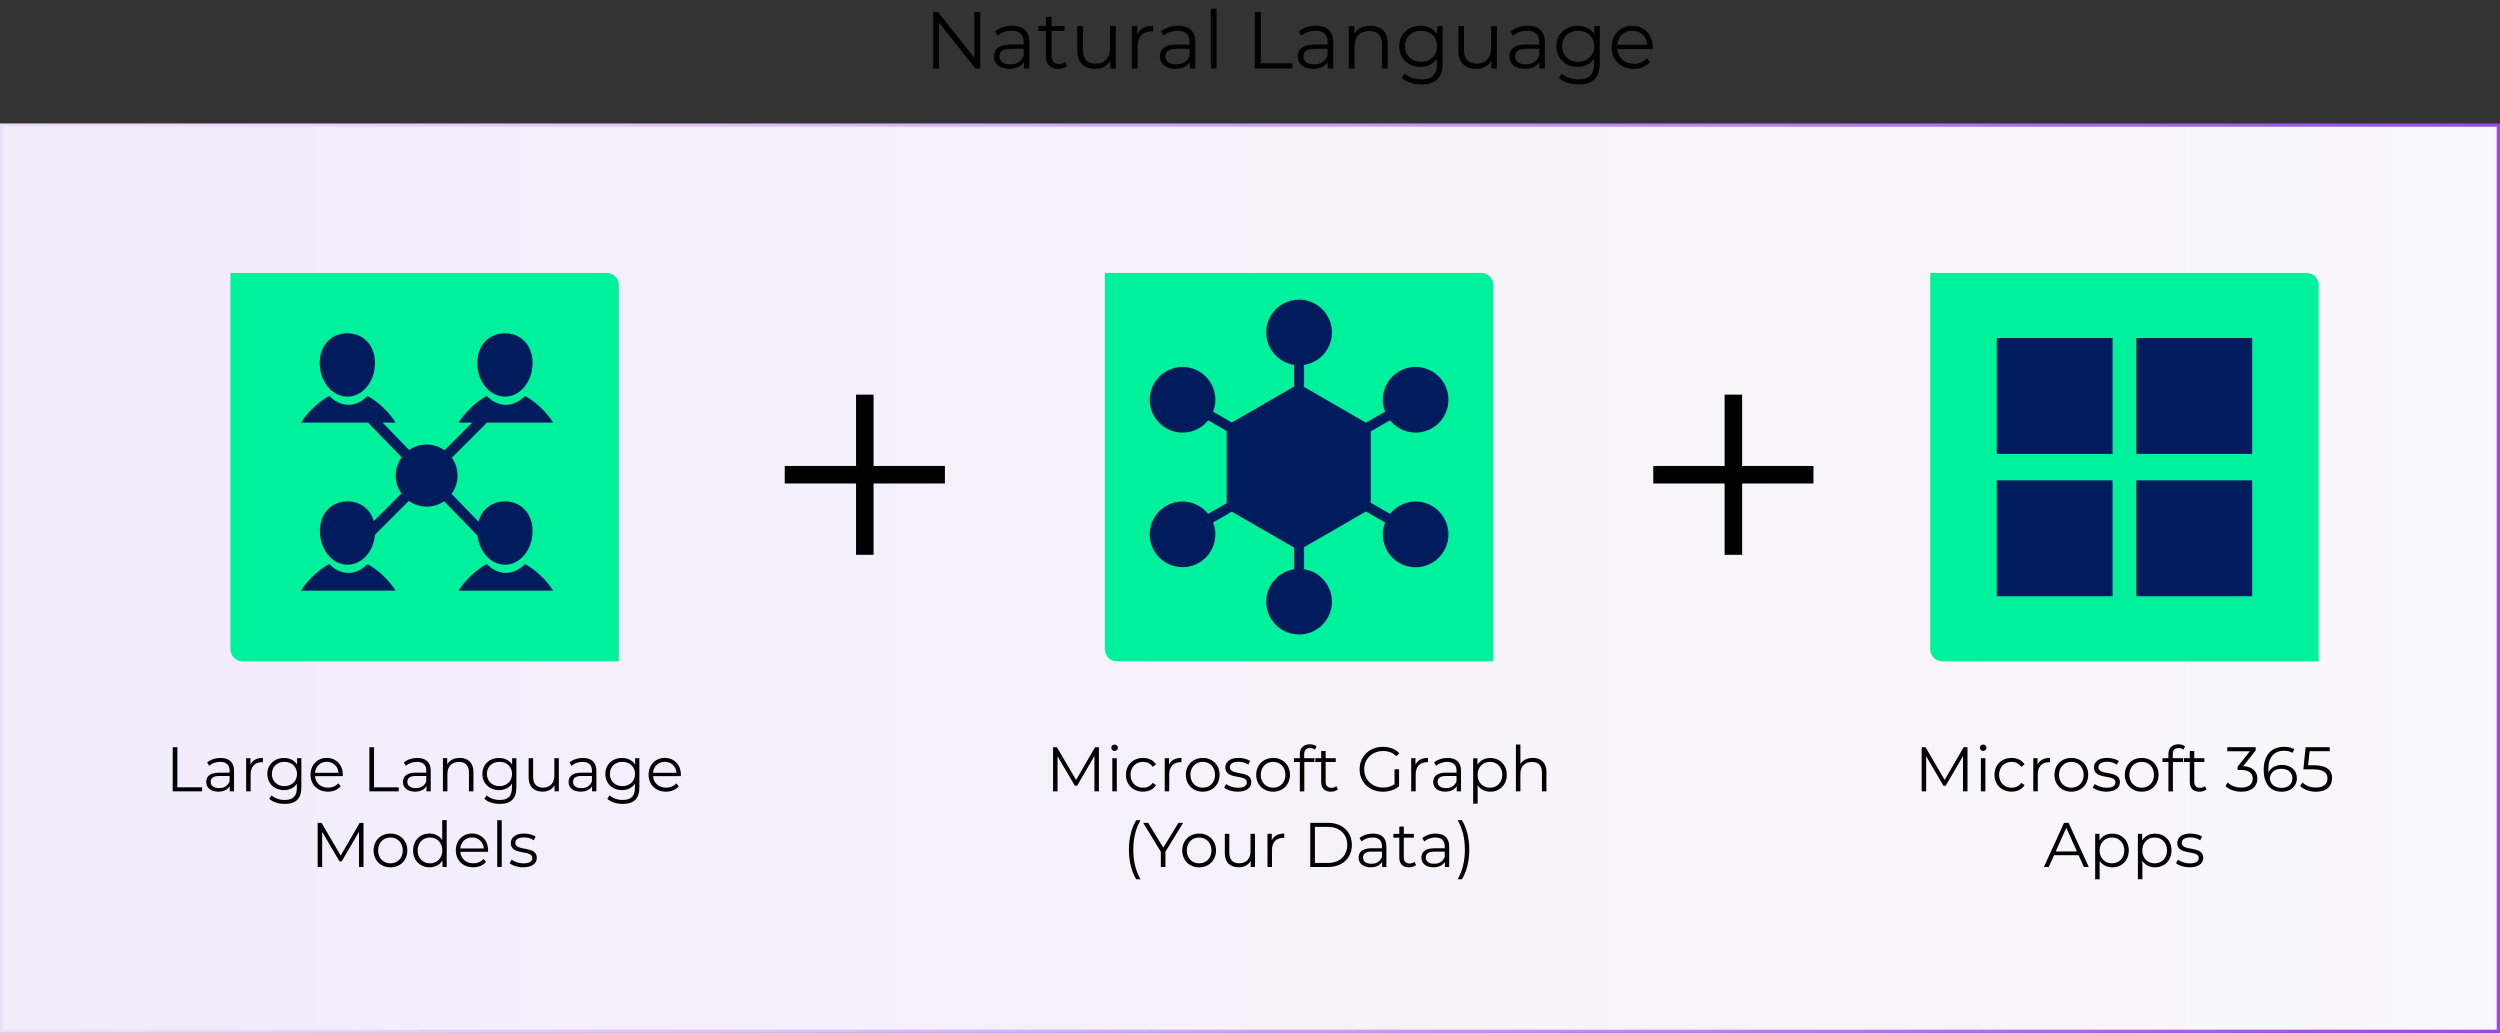 <svg xmlns="http://www.w3.org/2000/svg" xmlns:xlink="http://www.w3.org/1999/xlink" id="Layer_2" width="713.94" height="294.99" viewBox="0 0 713.94 294.99"><rect x="0" y="0" width="713.94" height="294.99" fill="#333333" stroke="none"/><defs><linearGradient id="linear-gradient" x1=".47" y1="165.12" x2="713.47" y2="165.12" gradientUnits="userSpaceOnUse"><stop offset="0" stop-color="#f2ecfb"></stop><stop offset="1" stop-color="#f9f8fa"></stop></linearGradient><linearGradient id="linear-gradient-2" x1="0" y1="165.12" x2="713.94" y2="165.12" gradientUnits="userSpaceOnUse"><stop offset="0" stop-color="#ecdffa"></stop><stop offset=".13" stop-color="#e6d5f8"></stop><stop offset=".34" stop-color="#d7bcf6"></stop><stop offset=".61" stop-color="#bf92f1"></stop><stop offset=".92" stop-color="#9e59eb"></stop><stop offset="1" stop-color="#964bea"></stop></linearGradient></defs><g id="Layer_1-2"><rect x=".47" y="35.72" width="713" height="258.8" fill="url(#linear-gradient)" stroke="url(#linear-gradient-2)" stroke-miterlimit="10" stroke-width=".94"></rect><path d="M279.93,3.45v16.1h-1.4l-10.35-13.06v13.06h-1.7V3.45h1.4l10.37,13.06V3.45h1.68Z" fill="#000" stroke-width="0"></path><path d="M293.96,12.05v7.5h-1.56v-1.89c-.74,1.24-2.16,2-4.16,2-2.74,0-4.42-1.43-4.42-3.52,0-1.86,1.2-3.43,4.67-3.43h3.84v-.74c0-2.07-1.17-3.2-3.43-3.2-1.56,0-3.04.55-4.02,1.43l-.74-1.22c1.22-1.04,3.01-1.63,4.92-1.63,3.13,0,4.9,1.56,4.9,4.69ZM292.33,15.92v-1.98h-3.79c-2.35,0-3.1.92-3.1,2.16,0,1.4,1.13,2.28,3.06,2.28s3.2-.87,3.84-2.46Z" fill="#000" stroke-width="0"></path><path d="M304.77,18.81c-.64.57-1.61.85-2.55.85-2.28,0-3.54-1.29-3.54-3.52v-7.31h-2.16v-1.38h2.16v-2.64h1.63v2.64h3.68v1.38h-3.68v7.22c0,1.43.74,2.21,2.09,2.21.67,0,1.33-.21,1.79-.62l.58,1.17Z" fill="#000" stroke-width="0"></path><path d="M318.64,7.45v12.1h-1.56v-2.21c-.85,1.47-2.41,2.32-4.35,2.32-3.08,0-5.11-1.72-5.11-5.2v-7.01h1.63v6.85c0,2.58,1.33,3.89,3.63,3.89,2.53,0,4.12-1.63,4.12-4.39v-6.35h1.63Z" fill="#000" stroke-width="0"></path><path d="M329.31,7.36v1.59c-.14,0-.28-.02-.39-.02-2.53,0-4.07,1.61-4.07,4.46v6.16h-1.63V7.45h1.56v2.37c.76-1.61,2.3-2.46,4.53-2.46Z" fill="#000" stroke-width="0"></path><path d="M341.36,12.05v7.5h-1.56v-1.89c-.74,1.24-2.16,2-4.16,2-2.74,0-4.42-1.43-4.42-3.52,0-1.86,1.2-3.43,4.67-3.43h3.84v-.74c0-2.07-1.17-3.2-3.43-3.2-1.56,0-3.04.55-4.02,1.43l-.74-1.22c1.22-1.04,3.01-1.63,4.92-1.63,3.13,0,4.9,1.56,4.9,4.69ZM339.73,15.92v-1.98h-3.79c-2.35,0-3.1.92-3.1,2.16,0,1.4,1.13,2.28,3.06,2.28s3.2-.87,3.84-2.46Z" fill="#000" stroke-width="0"></path><path d="M345.8,2.49h1.63v17.06h-1.63V2.49Z" fill="#000" stroke-width="0"></path><path d="M358.36,3.45h1.7v14.62h9.01v1.47h-10.72V3.45Z" fill="#000" stroke-width="0"></path><path d="M380.74,12.05v7.5h-1.56v-1.89c-.74,1.24-2.16,2-4.16,2-2.74,0-4.42-1.43-4.42-3.52,0-1.86,1.2-3.43,4.67-3.43h3.84v-.74c0-2.07-1.17-3.2-3.43-3.2-1.56,0-3.04.55-4.02,1.43l-.74-1.22c1.22-1.04,3.01-1.63,4.92-1.63,3.13,0,4.9,1.56,4.9,4.69ZM379.1,15.92v-1.98h-3.79c-2.35,0-3.1.92-3.1,2.16,0,1.4,1.13,2.28,3.06,2.28s3.2-.87,3.84-2.46Z" fill="#000" stroke-width="0"></path><path d="M396.31,12.54v7.01h-1.63v-6.85c0-2.55-1.33-3.86-3.63-3.86-2.6,0-4.23,1.61-4.23,4.37v6.35h-1.63V7.45h1.56v2.23c.87-1.47,2.51-2.32,4.6-2.32,2.94,0,4.97,1.7,4.97,5.17Z" fill="#000" stroke-width="0"></path><path d="M411.99,7.45v10.62c0,4.16-2.05,6.05-6.05,6.05-2.21,0-4.37-.67-5.63-1.86l.83-1.24c1.15,1.04,2.9,1.66,4.76,1.66,3.06,0,4.46-1.4,4.46-4.39v-1.54c-1.01,1.54-2.74,2.35-4.71,2.35-3.45,0-6.07-2.41-6.07-5.89s2.62-5.84,6.07-5.84c2.02,0,3.77.83,4.78,2.42v-2.32h1.56ZM410.41,13.2c0-2.62-1.93-4.42-4.6-4.42s-4.58,1.79-4.58,4.42,1.91,4.44,4.58,4.44,4.6-1.82,4.6-4.44Z" fill="#000" stroke-width="0"></path><path d="M427.47,7.45v12.1h-1.56v-2.21c-.85,1.47-2.41,2.32-4.35,2.32-3.08,0-5.11-1.72-5.11-5.2v-7.01h1.63v6.85c0,2.58,1.33,3.89,3.63,3.89,2.53,0,4.12-1.63,4.12-4.39v-6.35h1.63Z" fill="#000" stroke-width="0"></path><path d="M441.18,12.05v7.5h-1.56v-1.89c-.74,1.24-2.16,2-4.16,2-2.74,0-4.42-1.43-4.42-3.52,0-1.86,1.2-3.43,4.67-3.43h3.84v-.74c0-2.07-1.17-3.2-3.43-3.2-1.56,0-3.04.55-4.02,1.43l-.74-1.22c1.22-1.04,3.01-1.63,4.92-1.63,3.13,0,4.9,1.56,4.9,4.69ZM439.55,15.92v-1.98h-3.79c-2.35,0-3.1.92-3.1,2.16,0,1.4,1.13,2.28,3.06,2.28s3.2-.87,3.84-2.46Z" fill="#000" stroke-width="0"></path><path d="M456.86,7.45v10.62c0,4.16-2.05,6.05-6.05,6.05-2.21,0-4.37-.67-5.63-1.86l.83-1.24c1.15,1.04,2.9,1.66,4.76,1.66,3.06,0,4.46-1.4,4.46-4.39v-1.54c-1.01,1.54-2.74,2.35-4.71,2.35-3.45,0-6.07-2.41-6.07-5.89s2.62-5.84,6.07-5.84c2.02,0,3.77.83,4.78,2.42v-2.32h1.56ZM455.28,13.2c0-2.62-1.93-4.42-4.6-4.42s-4.58,1.79-4.58,4.42,1.91,4.44,4.58,4.44,4.6-1.82,4.6-4.44Z" fill="#000" stroke-width="0"></path><path d="M471.98,14.01h-10.12c.18,2.53,2.12,4.21,4.76,4.21,1.47,0,2.78-.53,3.7-1.59l.92,1.06c-1.08,1.29-2.76,1.98-4.67,1.98-3.77,0-6.35-2.58-6.35-6.16s2.51-6.14,5.91-6.14,5.86,2.51,5.86,6.14c0,.14-.02.32-.02.51ZM461.86,12.79h8.58c-.21-2.37-1.93-4.02-4.3-4.02s-4.07,1.66-4.28,4.02Z" fill="#000" stroke-width="0"></path><path d="M65.8,77.94h107.48c1.9,0,3.44,1.54,3.44,3.44v107.48h-107.48c-1.9,0-3.44-1.54-3.44-3.44v-107.48h0Z" fill="#00f19c" stroke-width="0"></path><path d="M91.3,103.65c0-4.99,3.25-8.47,7.9-8.47s7.9,3.48,7.9,8.47c0,2.96-1.09,5.71-2.99,7.54-1.41,1.36-3.1,2.08-4.91,2.08-4.36,0-7.9-4.32-7.9-9.62ZM144.2,113.27c1.8,0,3.5-.72,4.91-2.08,1.9-1.84,2.99-4.58,2.99-7.54,0-4.99-3.25-8.47-7.9-8.47s-7.9,3.48-7.9,8.47c0,5.3,3.54,9.62,7.9,9.62ZM105.18,161.22c-.18-.09-.39-.06-.53.08l-.07.08s-.07.07-.1.11c-1.42,1.37-3.2,2.12-5.01,2.12s-3.73-.82-5.18-2.31c-.14-.14-.36-.18-.53-.08-2.56,1.35-6.03,4.51-7.79,7.46h27c-1.76-2.94-5.22-6.1-7.78-7.46ZM150.18,161.22c-.18-.09-.39-.06-.53.08l-.07.08s-.07.07-.1.11c-1.42,1.37-3.2,2.12-5.01,2.12s-3.73-.82-5.18-2.31c-.14-.14-.36-.18-.53-.08-2.56,1.35-6.03,4.51-7.79,7.46h27c-1.76-2.94-5.22-6.1-7.78-7.46ZM126.82,143.13l9.56,9.86c.54,4.67,3.83,8.28,7.81,8.28,1.8,0,3.5-.72,4.91-2.08,1.9-1.84,2.99-4.58,2.99-7.54,0-4.99-3.25-8.47-7.9-8.47-3.76,0-6.59,2.27-7.55,5.78l-7.68-7.92c1.07-1.46,1.71-3.26,1.71-5.22s-.61-3.67-1.63-5.11l10.03-10.03h18.89c-1.76-2.94-5.22-6.1-7.78-7.46-.18-.09-.39-.06-.53.08l-.07.08s-.07.07-.1.11c-1.42,1.37-3.2,2.12-5.01,2.12s-3.73-.82-5.18-2.31c-.14-.14-.36-.18-.53-.08-2.56,1.35-6.03,4.51-7.79,7.46h3.88l-7.9,7.9c-1.45-1.02-3.21-1.63-5.11-1.63s-3.58.57-5,1.55l-7.59-7.82h3.74c-1.76-2.94-5.22-6.1-7.78-7.46-.18-.09-.39-.06-.53.08l-.07.08s-.07.07-.1.11c-1.42,1.37-3.2,2.12-5.01,2.12s-3.73-.82-5.18-2.31c-.14-.14-.36-.18-.53-.08-2.56,1.35-6.03,4.51-7.79,7.46h19.09l9.62,9.92c-1.07,1.47-1.71,3.27-1.71,5.22s.61,3.67,1.63,5.11l-7.88,7.88c-.99-3.42-3.8-5.63-7.5-5.63-4.65,0-7.9,3.48-7.9,8.47,0,5.3,3.54,9.62,7.9,9.62,1.8,0,3.5-.72,4.91-2.08,1.67-1.62,2.72-3.94,2.94-6.49l9.65-9.65c1.45,1.02,3.21,1.63,5.11,1.63s3.58-.57,5-1.55Z" fill="#001c5c" stroke-width="0"></path><path d="M49.32,213.39h1.33v11.45h7.06v1.15h-8.39v-12.6Z" fill="#000" stroke-width="0"></path><path d="M66.83,220.12v5.87h-1.22v-1.48c-.58.97-1.69,1.57-3.26,1.57-2.14,0-3.46-1.12-3.46-2.75,0-1.46.94-2.68,3.66-2.68h3.01v-.58c0-1.62-.92-2.5-2.68-2.5-1.22,0-2.38.43-3.15,1.12l-.58-.95c.95-.81,2.36-1.28,3.85-1.28,2.45,0,3.83,1.22,3.83,3.67ZM65.56,223.15v-1.55h-2.97c-1.84,0-2.43.72-2.43,1.69,0,1.1.88,1.78,2.39,1.78s2.5-.68,3.01-1.93Z" fill="#000" stroke-width="0"></path><path d="M75.08,216.45v1.24c-.11,0-.22-.02-.31-.02-1.98,0-3.19,1.26-3.19,3.49v4.83h-1.28v-9.47h1.22v1.85c.59-1.26,1.8-1.93,3.55-1.93Z" fill="#000" stroke-width="0"></path><path d="M86.06,216.52v8.32c0,3.26-1.6,4.74-4.74,4.74-1.73,0-3.42-.52-4.41-1.46l.65-.97c.9.81,2.27,1.3,3.73,1.3,2.4,0,3.49-1.1,3.49-3.44v-1.21c-.79,1.21-2.14,1.84-3.69,1.84-2.7,0-4.75-1.89-4.75-4.61s2.05-4.57,4.75-4.57c1.58,0,2.95.65,3.75,1.89v-1.82h1.22ZM84.82,221.02c0-2.05-1.51-3.46-3.6-3.46s-3.58,1.4-3.58,3.46,1.49,3.48,3.58,3.48,3.6-1.42,3.6-3.48Z" fill="#000" stroke-width="0"></path><path d="M97.88,221.65h-7.92c.14,1.98,1.66,3.29,3.73,3.29,1.15,0,2.18-.41,2.9-1.24l.72.83c-.85,1.01-2.16,1.55-3.66,1.55-2.95,0-4.97-2.02-4.97-4.83s1.96-4.81,4.63-4.81,4.59,1.96,4.59,4.81c0,.11-.02.25-.02.4ZM89.96,220.7h6.72c-.16-1.85-1.51-3.15-3.37-3.15s-3.19,1.3-3.35,3.15Z" fill="#000" stroke-width="0"></path><path d="M105.49,213.39h1.33v11.45h7.06v1.15h-8.39v-12.6Z" fill="#000" stroke-width="0"></path><path d="M123.01,220.12v5.87h-1.22v-1.48c-.58.97-1.69,1.57-3.26,1.57-2.14,0-3.46-1.12-3.46-2.75,0-1.46.94-2.68,3.66-2.68h3.01v-.58c0-1.62-.92-2.5-2.68-2.5-1.22,0-2.38.43-3.15,1.12l-.58-.95c.95-.81,2.36-1.28,3.85-1.28,2.45,0,3.83,1.22,3.83,3.67ZM121.73,223.15v-1.55h-2.97c-1.84,0-2.43.72-2.43,1.69,0,1.1.88,1.78,2.39,1.78s2.5-.68,3.01-1.93Z" fill="#000" stroke-width="0"></path><path d="M135.2,220.5v5.49h-1.28v-5.37c0-2-1.04-3.03-2.84-3.03-2.04,0-3.31,1.26-3.31,3.42v4.97h-1.28v-9.47h1.22v1.75c.68-1.15,1.96-1.82,3.6-1.82,2.3,0,3.89,1.33,3.89,4.05Z" fill="#000" stroke-width="0"></path><path d="M147.47,216.52v8.32c0,3.26-1.6,4.74-4.74,4.74-1.73,0-3.42-.52-4.41-1.46l.65-.97c.9.81,2.27,1.3,3.73,1.3,2.4,0,3.49-1.1,3.49-3.44v-1.21c-.79,1.21-2.14,1.84-3.69,1.84-2.7,0-4.75-1.89-4.75-4.61s2.05-4.57,4.75-4.57c1.58,0,2.95.65,3.75,1.89v-1.82h1.22ZM146.23,221.02c0-2.05-1.51-3.46-3.6-3.46s-3.58,1.4-3.58,3.46,1.49,3.48,3.58,3.48,3.6-1.42,3.6-3.48Z" fill="#000" stroke-width="0"></path><path d="M159.59,216.52v9.47h-1.22v-1.73c-.67,1.15-1.89,1.82-3.4,1.82-2.41,0-4-1.35-4-4.07v-5.49h1.28v5.37c0,2.02,1.04,3.04,2.84,3.04,1.98,0,3.22-1.28,3.22-3.44v-4.97h1.28Z" fill="#000" stroke-width="0"></path><path d="M170.31,220.12v5.87h-1.22v-1.48c-.58.97-1.69,1.57-3.26,1.57-2.14,0-3.46-1.12-3.46-2.75,0-1.46.94-2.68,3.66-2.68h3.01v-.58c0-1.62-.92-2.5-2.68-2.5-1.22,0-2.38.43-3.15,1.12l-.58-.95c.95-.81,2.36-1.28,3.85-1.28,2.45,0,3.83,1.22,3.83,3.67ZM169.04,223.15v-1.55h-2.97c-1.84,0-2.43.72-2.43,1.69,0,1.1.88,1.78,2.39,1.78s2.5-.68,3.01-1.93Z" fill="#000" stroke-width="0"></path><path d="M182.59,216.52v8.32c0,3.26-1.6,4.74-4.74,4.74-1.73,0-3.42-.52-4.41-1.46l.65-.97c.9.81,2.27,1.3,3.73,1.3,2.4,0,3.49-1.1,3.49-3.44v-1.21c-.79,1.21-2.14,1.84-3.69,1.84-2.7,0-4.75-1.89-4.75-4.61s2.05-4.57,4.75-4.57c1.58,0,2.95.65,3.75,1.89v-1.82h1.22ZM181.35,221.02c0-2.05-1.51-3.46-3.6-3.46s-3.58,1.4-3.58,3.46,1.49,3.48,3.58,3.48,3.6-1.42,3.6-3.48Z" fill="#000" stroke-width="0"></path><path d="M194.42,221.65h-7.92c.14,1.98,1.66,3.29,3.73,3.29,1.15,0,2.18-.41,2.9-1.24l.72.83c-.85,1.01-2.16,1.55-3.66,1.55-2.95,0-4.97-2.02-4.97-4.83s1.96-4.81,4.63-4.81,4.59,1.96,4.59,4.81c0,.11-.02.25-.02.4ZM186.49,220.7h6.72c-.16-1.85-1.51-3.15-3.37-3.15s-3.19,1.3-3.35,3.15Z" fill="#000" stroke-width="0"></path><path d="M103.81,234.99v12.6h-1.28v-10.08l-4.95,8.48h-.63l-4.95-8.43v10.03h-1.28v-12.6h1.1l5.47,9.34,5.42-9.34h1.1Z" fill="#000" stroke-width="0"></path><path d="M106.68,242.86c0-2.81,2.05-4.81,4.83-4.81s4.81,2,4.81,4.81-2.03,4.83-4.81,4.83-4.83-2.02-4.83-4.83ZM115.02,242.86c0-2.21-1.5-3.69-3.51-3.69s-3.53,1.48-3.53,3.69,1.51,3.69,3.53,3.69,3.51-1.48,3.51-3.69Z" fill="#000" stroke-width="0"></path><path d="M127.57,234.23v13.36h-1.22v-1.87c-.77,1.28-2.09,1.96-3.66,1.96-2.7,0-4.72-1.96-4.72-4.83s2.02-4.81,4.72-4.81c1.51,0,2.81.65,3.6,1.87v-5.69h1.28ZM126.31,242.86c0-2.21-1.51-3.69-3.51-3.69s-3.53,1.48-3.53,3.69,1.51,3.69,3.53,3.69,3.51-1.48,3.51-3.69Z" fill="#000" stroke-width="0"></path><path d="M139.37,243.25h-7.92c.14,1.98,1.66,3.29,3.73,3.29,1.15,0,2.18-.41,2.9-1.24l.72.83c-.85,1.01-2.16,1.55-3.66,1.55-2.95,0-4.97-2.02-4.97-4.83s1.96-4.81,4.63-4.81,4.59,1.96,4.59,4.81c0,.11-.02.25-.02.4ZM131.45,242.3h6.72c-.16-1.85-1.51-3.15-3.37-3.15s-3.19,1.3-3.35,3.15Z" fill="#000" stroke-width="0"></path><path d="M142,234.23h1.28v13.36h-1.28v-13.36Z" fill="#000" stroke-width="0"></path><path d="M145.53,246.51l.58-1.01c.76.59,2.04,1.06,3.37,1.06,1.8,0,2.54-.61,2.54-1.55,0-2.47-6.14-.52-6.14-4.27,0-1.55,1.33-2.7,3.75-2.7,1.22,0,2.56.34,3.35.88l-.56,1.03c-.83-.58-1.82-.81-2.79-.81-1.71,0-2.47.67-2.47,1.57,0,2.56,6.14.63,6.14,4.27,0,1.64-1.44,2.7-3.91,2.7-1.57,0-3.08-.5-3.85-1.17Z" fill="#000" stroke-width="0"></path><path d="M315.53,77.94h107.48c1.9,0,3.44,1.54,3.44,3.44v107.48h-107.48c-1.9,0-3.44-1.54-3.44-3.44v-107.48h0Z" fill="#00f19c" stroke-width="0"></path><path d="M412.38,157.31c-2.59,4.48-8.32,6.02-12.81,3.43-4.07-2.35-5.69-7.28-4.03-11.52l-5.45-3.15-17.68,10.2v6.29c4.5.68,7.96,4.56,7.96,9.26,0,5.18-4.2,9.38-9.38,9.38s-9.38-4.2-9.38-9.38c0-4.69,3.45-8.57,7.96-9.26v-6.17l-17.79-10.27-5.34,3.08c1.66,4.24.03,9.17-4.04,11.52-4.48,2.59-10.22,1.05-12.81-3.43-2.59-4.48-1.05-10.22,3.43-12.81,4.07-2.35,9.15-1.29,12,2.26l5.29-3.05v-20.61s-5.28-3.05-5.28-3.05c-2.85,3.56-7.93,4.61-12,2.26-4.48-2.59-6.02-8.32-3.43-12.81,2.59-4.48,8.32-6.02,12.81-3.43,4.07,2.35,5.69,7.28,4.03,11.52l5.34,3.08,17.79-10.27v-6.17c-4.5-.68-7.96-4.56-7.96-9.26,0-5.18,4.2-9.38,9.38-9.38s9.38,4.2,9.38,9.38c0,4.69-3.45,8.57-7.96,9.26v6.29l17.68,10.21,5.45-3.15c-1.66-4.24-.03-9.17,4.04-11.52,4.48-2.59,10.22-1.05,12.81,3.43,2.59,4.48,1.05,10.22-3.43,12.81-4.07,2.35-9.15,1.29-12-2.26l-5.5,3.18v20.36s5.5,3.18,5.5,3.18c2.85-3.56,7.93-4.61,12-2.26,4.48,2.59,6.02,8.32,3.43,12.81Z" fill="#001c5c" stroke-width="0"></path><path d="M313.82,213.39v12.6h-1.28v-10.08l-4.95,8.48h-.63l-4.95-8.43v10.03h-1.28v-12.6h1.1l5.47,9.34,5.42-9.34h1.1Z" fill="#000" stroke-width="0"></path><path d="M317.36,213.53c0-.49.41-.9.94-.9s.94.4.94.88c0,.52-.4.94-.94.94s-.94-.42-.94-.92ZM317.65,216.52h1.28v9.47h-1.28v-9.47Z" fill="#000" stroke-width="0"></path><path d="M321.54,221.26c0-2.83,2.05-4.81,4.88-4.81,1.6,0,2.95.63,3.71,1.87l-.95.65c-.65-.95-1.66-1.4-2.75-1.4-2.07,0-3.58,1.48-3.58,3.69s1.51,3.69,3.58,3.69c1.1,0,2.11-.43,2.75-1.39l.95.65c-.76,1.22-2.11,1.87-3.71,1.87-2.83,0-4.88-2-4.88-4.83Z" fill="#000" stroke-width="0"></path><path d="M337.4,216.45v1.24c-.11,0-.22-.02-.31-.02-1.98,0-3.19,1.26-3.19,3.49v4.83h-1.28v-9.47h1.22v1.85c.59-1.26,1.8-1.93,3.55-1.93Z" fill="#000" stroke-width="0"></path><path d="M338.65,221.26c0-2.81,2.05-4.81,4.83-4.81s4.81,2,4.81,4.81-2.03,4.83-4.81,4.83-4.83-2.02-4.83-4.83ZM346.99,221.26c0-2.21-1.5-3.69-3.51-3.69s-3.53,1.48-3.53,3.69,1.51,3.69,3.53,3.69,3.51-1.48,3.51-3.69Z" fill="#000" stroke-width="0"></path><path d="M349.58,224.91l.58-1.01c.76.59,2.04,1.06,3.37,1.06,1.8,0,2.54-.61,2.54-1.55,0-2.47-6.14-.52-6.14-4.27,0-1.55,1.33-2.7,3.75-2.7,1.22,0,2.56.34,3.35.88l-.56,1.03c-.83-.58-1.82-.81-2.79-.81-1.71,0-2.47.67-2.47,1.57,0,2.56,6.14.63,6.14,4.27,0,1.64-1.44,2.7-3.91,2.7-1.57,0-3.08-.5-3.85-1.17Z" fill="#000" stroke-width="0"></path><path d="M358.74,221.26c0-2.81,2.05-4.81,4.83-4.81s4.81,2,4.81,4.81-2.03,4.83-4.81,4.83-4.83-2.02-4.83-4.83ZM367.08,221.26c0-2.21-1.5-3.69-3.51-3.69s-3.53,1.48-3.53,3.69,1.51,3.69,3.53,3.69,3.51-1.48,3.51-3.69Z" fill="#000" stroke-width="0"></path><path d="M372.44,215.41v1.12h2.92v1.08h-2.88v8.39h-1.28v-8.39h-1.69v-1.08h1.69v-1.17c0-1.69,1.01-2.81,2.86-2.81.7,0,1.42.2,1.89.59l-.43.95c-.36-.31-.86-.47-1.41-.47-1.1,0-1.67.61-1.67,1.78Z" fill="#000" stroke-width="0"></path><path d="M382.07,225.42c-.5.45-1.26.67-2,.67-1.78,0-2.77-1.01-2.77-2.75v-5.73h-1.69v-1.08h1.69v-2.07h1.28v2.07h2.88v1.08h-2.88v5.65c0,1.12.58,1.73,1.64,1.73.52,0,1.04-.16,1.41-.49l.45.92Z" fill="#000" stroke-width="0"></path><path d="M398.26,219.69h1.28v4.81c-1.19,1.06-2.88,1.6-4.63,1.6-3.83,0-6.64-2.72-6.64-6.41s2.81-6.41,6.66-6.41c1.91,0,3.56.61,4.68,1.82l-.83.85c-1.06-1.04-2.32-1.48-3.8-1.48-3.12,0-5.4,2.21-5.4,5.22s2.29,5.22,5.38,5.22c1.21,0,2.32-.27,3.29-.97v-4.25Z" fill="#000" stroke-width="0"></path><path d="M407.79,216.45v1.24c-.11,0-.22-.02-.31-.02-1.98,0-3.19,1.26-3.19,3.49v4.83h-1.28v-9.47h1.22v1.85c.59-1.26,1.8-1.93,3.55-1.93Z" fill="#000" stroke-width="0"></path><path d="M417.23,220.12v5.87h-1.22v-1.48c-.58.97-1.69,1.57-3.26,1.57-2.14,0-3.46-1.12-3.46-2.75,0-1.46.94-2.68,3.66-2.68h3.01v-.58c0-1.62-.92-2.5-2.68-2.5-1.22,0-2.38.43-3.15,1.12l-.58-.95c.95-.81,2.36-1.28,3.85-1.28,2.45,0,3.83,1.22,3.83,3.67ZM415.95,223.15v-1.55h-2.97c-1.84,0-2.43.72-2.43,1.69,0,1.1.88,1.78,2.39,1.78s2.5-.68,3.01-1.93Z" fill="#000" stroke-width="0"></path><path d="M430.3,221.26c0,2.88-2.02,4.83-4.72,4.83-1.51,0-2.81-.65-3.6-1.87v5.28h-1.28v-12.96h1.22v1.87c.77-1.26,2.09-1.94,3.66-1.94,2.7,0,4.72,1.94,4.72,4.81ZM429.02,221.26c0-2.2-1.53-3.69-3.53-3.69s-3.53,1.5-3.53,3.69,1.51,3.69,3.53,3.69,3.53-1.48,3.53-3.69Z" fill="#000" stroke-width="0"></path><path d="M441.62,220.5v5.49h-1.28v-5.37c0-2-1.04-3.03-2.84-3.03-2.04,0-3.31,1.26-3.31,3.42v4.97h-1.28v-13.36h1.28v5.55c.7-1.1,1.95-1.73,3.55-1.73,2.3,0,3.89,1.33,3.89,4.05Z" fill="#000" stroke-width="0"></path><path d="M322.39,242.66c0-3.31.76-6.28,2.09-8.43h1.22c-1.42,2.47-2.05,5.22-2.05,8.43s.63,5.96,2.05,8.43h-1.22c-1.33-2.18-2.09-5.11-2.09-8.43Z" fill="#000" stroke-width="0"></path><path d="M332.82,243.24v4.36h-1.31v-4.36l-5.04-8.25h1.42l4.32,7.08,4.32-7.08h1.33l-5.04,8.25Z" fill="#000" stroke-width="0"></path><path d="M337.62,242.86c0-2.81,2.05-4.81,4.83-4.81s4.81,2,4.81,4.81-2.03,4.83-4.81,4.83-4.83-2.02-4.83-4.83ZM345.96,242.86c0-2.21-1.5-3.69-3.51-3.69s-3.53,1.48-3.53,3.69,1.51,3.69,3.53,3.69,3.51-1.48,3.51-3.69Z" fill="#000" stroke-width="0"></path><path d="M358.4,238.12v9.47h-1.22v-1.73c-.67,1.15-1.89,1.82-3.4,1.82-2.41,0-4-1.35-4-4.07v-5.49h1.28v5.37c0,2.02,1.04,3.04,2.84,3.04,1.98,0,3.22-1.28,3.22-3.44v-4.97h1.28Z" fill="#000" stroke-width="0"></path><path d="M366.75,238.05v1.24c-.11,0-.22-.02-.31-.02-1.98,0-3.19,1.26-3.19,3.49v4.83h-1.28v-9.47h1.22v1.85c.59-1.26,1.8-1.93,3.55-1.93Z" fill="#000" stroke-width="0"></path><path d="M374.18,234.99h5.13c4.03,0,6.75,2.59,6.75,6.3s-2.72,6.3-6.75,6.3h-5.13v-12.6ZM379.24,246.44c3.35,0,5.51-2.12,5.51-5.15s-2.16-5.15-5.51-5.15h-3.73v10.3h3.73Z" fill="#000" stroke-width="0"></path><path d="M395.92,241.72v5.87h-1.22v-1.48c-.58.97-1.69,1.57-3.26,1.57-2.14,0-3.46-1.12-3.46-2.75,0-1.46.94-2.68,3.66-2.68h3.01v-.58c0-1.62-.92-2.5-2.68-2.5-1.22,0-2.38.43-3.15,1.12l-.58-.95c.95-.81,2.36-1.28,3.85-1.28,2.45,0,3.83,1.22,3.83,3.67ZM394.65,244.75v-1.55h-2.97c-1.84,0-2.43.72-2.43,1.69,0,1.1.88,1.78,2.39,1.78s2.5-.68,3.01-1.93Z" fill="#000" stroke-width="0"></path><path d="M404.38,247.02c-.5.45-1.26.67-2,.67-1.78,0-2.77-1.01-2.77-2.75v-5.73h-1.69v-1.08h1.69v-2.07h1.28v2.07h2.88v1.08h-2.88v5.65c0,1.12.58,1.73,1.64,1.73.52,0,1.04-.16,1.41-.49l.45.92Z" fill="#000" stroke-width="0"></path><path d="M413.85,241.72v5.87h-1.22v-1.48c-.58.97-1.69,1.57-3.26,1.57-2.14,0-3.46-1.12-3.46-2.75,0-1.46.94-2.68,3.66-2.68h3.01v-.58c0-1.62-.92-2.5-2.68-2.5-1.22,0-2.38.43-3.15,1.12l-.58-.95c.95-.81,2.36-1.28,3.85-1.28,2.45,0,3.83,1.22,3.83,3.67ZM412.57,244.75v-1.55h-2.97c-1.84,0-2.43.72-2.43,1.69,0,1.1.88,1.78,2.39,1.78s2.5-.68,3.01-1.93Z" fill="#000" stroke-width="0"></path><path d="M416.26,251.09c1.44-2.47,2.07-5.22,2.07-8.43s-.63-5.96-2.07-8.43h1.22c1.35,2.14,2.11,5.11,2.11,8.43s-.76,6.25-2.11,8.43h-1.22Z" fill="#000" stroke-width="0"></path><path d="M551.23,77.94h107.48c1.9,0,3.44,1.54,3.44,3.44v107.48h-107.48c-1.9,0-3.44-1.54-3.44-3.44v-107.48h0Z" fill="#00f19c" stroke-width="0"></path><path d="M603.31,129.62h-33.09v-33.09h33.09v33.09ZM643.17,96.53h-33.09v33.09h33.09v-33.09ZM603.31,137.18h-33.09v33.09h33.09v-33.09ZM643.17,137.18h-33.09v33.09h33.09v-33.09Z" fill="#001c5c" stroke-width="0"></path><path d="M561.87,213.39v12.6h-1.28v-10.08l-4.95,8.48h-.63l-4.95-8.43v10.03h-1.28v-12.6h1.1l5.47,9.34,5.42-9.34h1.1Z" fill="#000" stroke-width="0"></path><path d="M565.41,213.53c0-.49.41-.9.94-.9s.94.4.94.88c0,.52-.4.94-.94.94s-.94-.42-.94-.92ZM565.69,216.52h1.28v9.47h-1.28v-9.47Z" fill="#000" stroke-width="0"></path><path d="M569.58,221.26c0-2.83,2.05-4.81,4.88-4.81,1.6,0,2.95.63,3.71,1.87l-.95.65c-.65-.95-1.66-1.4-2.75-1.4-2.07,0-3.58,1.48-3.58,3.69s1.51,3.69,3.58,3.69c1.1,0,2.11-.43,2.75-1.39l.95.65c-.76,1.22-2.11,1.87-3.71,1.87-2.83,0-4.88-2-4.88-4.83Z" fill="#000" stroke-width="0"></path><path d="M585.44,216.45v1.24c-.11,0-.22-.02-.31-.02-1.98,0-3.19,1.26-3.19,3.49v4.83h-1.28v-9.47h1.22v1.85c.59-1.26,1.8-1.93,3.55-1.93Z" fill="#000" stroke-width="0"></path><path d="M586.7,221.26c0-2.81,2.05-4.81,4.83-4.81s4.81,2,4.81,4.81-2.03,4.83-4.81,4.83-4.83-2.02-4.83-4.83ZM595.04,221.26c0-2.21-1.5-3.69-3.51-3.69s-3.53,1.48-3.53,3.69,1.51,3.69,3.53,3.69,3.51-1.48,3.51-3.69Z" fill="#000" stroke-width="0"></path><path d="M597.63,224.91l.58-1.01c.76.59,2.04,1.06,3.37,1.06,1.8,0,2.54-.61,2.54-1.55,0-2.47-6.14-.52-6.14-4.27,0-1.55,1.33-2.7,3.75-2.7,1.22,0,2.56.34,3.35.88l-.56,1.03c-.83-.58-1.82-.81-2.79-.81-1.71,0-2.47.67-2.47,1.57,0,2.56,6.14.63,6.14,4.27,0,1.64-1.44,2.7-3.91,2.7-1.57,0-3.08-.5-3.85-1.17Z" fill="#000" stroke-width="0"></path><path d="M606.79,221.26c0-2.81,2.05-4.81,4.83-4.81s4.81,2,4.81,4.81-2.03,4.83-4.81,4.83-4.83-2.02-4.83-4.83ZM615.13,221.26c0-2.21-1.5-3.69-3.51-3.69s-3.53,1.48-3.53,3.69,1.51,3.69,3.53,3.69,3.51-1.48,3.51-3.69Z" fill="#000" stroke-width="0"></path><path d="M620.49,215.41v1.12h2.92v1.08h-2.88v8.39h-1.28v-8.39h-1.69v-1.08h1.69v-1.17c0-1.69,1.01-2.81,2.86-2.81.7,0,1.42.2,1.89.59l-.43.95c-.36-.31-.86-.47-1.41-.47-1.1,0-1.67.61-1.67,1.78Z" fill="#000" stroke-width="0"></path><path d="M630.12,225.42c-.5.45-1.26.67-2,.67-1.78,0-2.77-1.01-2.77-2.75v-5.73h-1.69v-1.08h1.69v-2.07h1.28v2.07h2.88v1.08h-2.88v5.65c0,1.12.58,1.73,1.64,1.73.52,0,1.04-.16,1.41-.49l.45.92Z" fill="#000" stroke-width="0"></path><path d="M644.65,222.37c0,2.11-1.53,3.73-4.57,3.73-1.82,0-3.56-.63-4.54-1.62l.63-1.03c.81.85,2.27,1.46,3.91,1.46,2.09,0,3.24-.97,3.24-2.54s-1.06-2.5-3.4-2.5h-.9v-.95l3.49-4.38h-6.45v-1.15h8.1v.92l-3.56,4.48c2.7.14,4.05,1.57,4.05,3.58Z" fill="#000" stroke-width="0"></path><path d="M655.93,222.23c0,2.36-1.85,3.87-4.3,3.87-3.35,0-5.17-2.32-5.17-6.3,0-4.29,2.34-6.52,5.76-6.52,1.13,0,2.2.2,2.99.68l-.52,1.04c-.65-.43-1.51-.59-2.45-.59-2.72,0-4.46,1.75-4.46,5.17,0,.29.02.65.05,1.03.63-1.39,2.11-2.16,3.85-2.16,2.5,0,4.25,1.48,4.25,3.78ZM654.65,222.27c0-1.66-1.22-2.72-3.17-2.72s-3.24,1.19-3.24,2.75c0,1.39,1.15,2.7,3.33,2.7,1.82,0,3.08-1.06,3.08-2.74Z" fill="#000" stroke-width="0"></path><path d="M665.98,222.28c0,2.14-1.5,3.82-4.57,3.82-1.82,0-3.55-.63-4.52-1.62l.63-1.03c.81.85,2.25,1.46,3.87,1.46,2.14,0,3.28-1.04,3.28-2.58,0-1.62-1.01-2.63-4.21-2.63h-2.68l.65-6.32h6.9v1.15h-5.76l-.43,4.01h1.62c3.8,0,5.24,1.5,5.24,3.73Z" fill="#000" stroke-width="0"></path><path d="M593.6,244.23h-7.02l-1.51,3.37h-1.39l5.76-12.6h1.31l5.76,12.6h-1.4l-1.51-3.37ZM593.11,243.15l-3.02-6.77-3.03,6.77h6.05Z" fill="#000" stroke-width="0"></path><path d="M607.93,242.86c0,2.88-2.02,4.83-4.72,4.83-1.51,0-2.81-.65-3.6-1.87v5.28h-1.28v-12.96h1.22v1.87c.77-1.26,2.09-1.94,3.66-1.94,2.7,0,4.72,1.94,4.72,4.81ZM606.65,242.86c0-2.2-1.53-3.69-3.53-3.69s-3.53,1.5-3.53,3.69,1.51,3.69,3.53,3.69,3.53-1.48,3.53-3.69Z" fill="#000" stroke-width="0"></path><path d="M620.13,242.86c0,2.88-2.02,4.83-4.72,4.83-1.51,0-2.81-.65-3.6-1.87v5.28h-1.28v-12.96h1.22v1.87c.77-1.26,2.09-1.94,3.66-1.94,2.7,0,4.72,1.94,4.72,4.81ZM618.85,242.86c0-2.2-1.53-3.69-3.53-3.69s-3.53,1.5-3.53,3.69,1.51,3.69,3.53,3.69,3.53-1.48,3.53-3.69Z" fill="#000" stroke-width="0"></path><path d="M621.42,246.51l.58-1.01c.76.59,2.04,1.06,3.37,1.06,1.8,0,2.54-.61,2.54-1.55,0-2.47-6.14-.52-6.14-4.27,0-1.55,1.33-2.7,3.75-2.7,1.22,0,2.56.34,3.35.88l-.56,1.03c-.83-.58-1.82-.81-2.79-.81-1.71,0-2.47.67-2.47,1.57,0,2.56,6.14.63,6.14,4.27,0,1.64-1.44,2.7-3.91,2.7-1.57,0-3.08-.5-3.85-1.17Z" fill="#000" stroke-width="0"></path><polygon points="269.84 133.07 249.47 133.07 249.47 112.7 244.47 112.7 244.47 133.07 224.1 133.07 224.1 138.07 244.47 138.07 244.47 158.44 249.47 158.44 249.47 138.07 269.84 138.07 269.84 133.07" fill="#000" stroke-width="0"></polygon><polygon points="517.88 133.07 497.51 133.07 497.51 112.7 492.51 112.7 492.51 133.07 472.14 133.07 472.14 138.07 492.51 138.07 492.51 158.44 497.51 158.44 497.51 138.07 517.88 138.07 517.88 133.07" fill="#000" stroke-width="0"></polygon></g></svg>